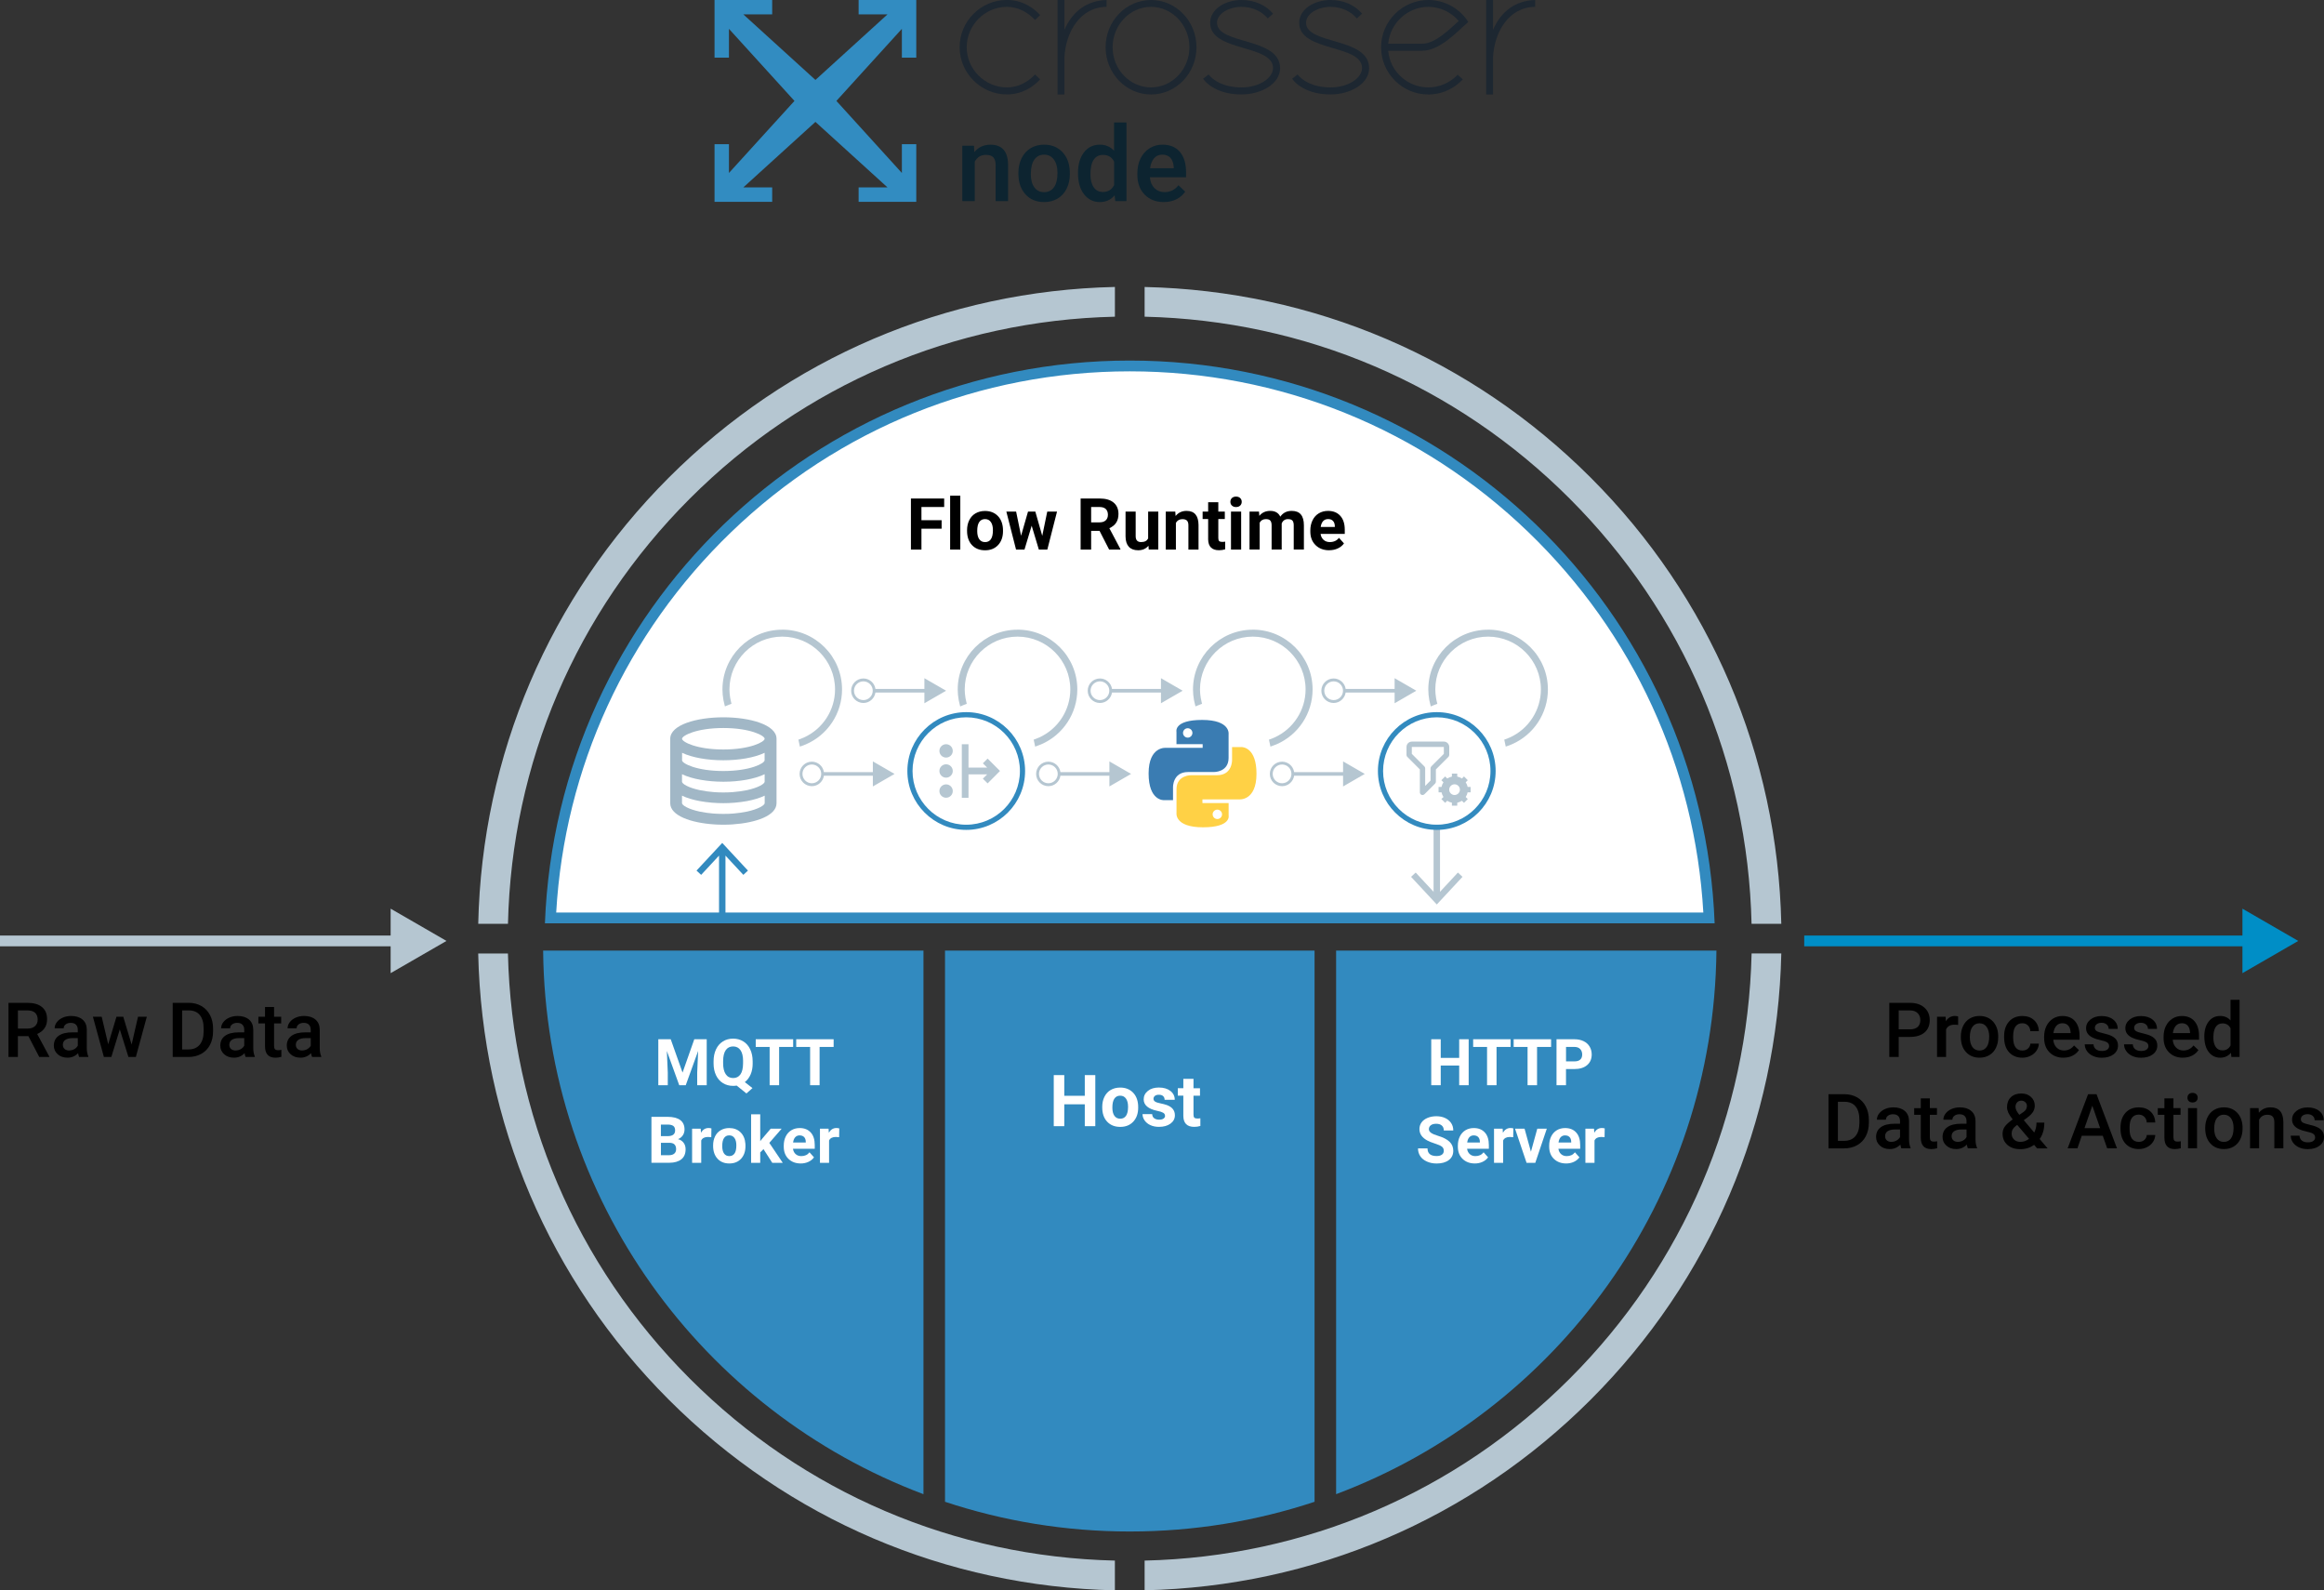 <?xml version="1.0" encoding="UTF-8"?>
<svg id="b" data-name="Layer 2" xmlns="http://www.w3.org/2000/svg" viewBox="0 0 647.1 442.71">
  <rect x="0" y="0" width="647.1" height="442.71" fill="#333333" stroke="none"/>
  <defs>
    <style>
      .e {
        fill: #328abf;
      }

      .e, .f, .g, .h, .i, .j, .k, .l, .m, .n, .o {
        stroke-width: 0px;
      }

      .f {
        fill: #0d2430;
      }

      .g {
        fill: #008ec6;
      }

      .h {
        fill: #b5c6d1;
      }

      .i {
        fill: #328cc1;
      }

      .j {
        fill: #000;
      }

      .k {
        fill: #a1b7c6;
      }

      .l {
        fill: #ffd145;
      }

      .m {
        fill: #1d2731;
      }

      .n {
        fill: #3a7cb2;
      }

      .o {
        fill: #fff;
      }
    </style>
  </defs>
  <g id="c" data-name="Layer 1">
    <g>
      <g>
        <path class="o" d="M153.29,255.53c1.97-41.22,19.4-79.66,49.19-108.4,30.25-29.18,70.06-45.25,112.1-45.25s81.85,16.07,112.1,45.25c29.79,28.74,47.22,67.19,49.19,108.4H153.29Z"/>
        <path class="e" d="M314.58,103.37c41.65,0,81.09,15.92,111.05,44.83,29.14,28.11,46.34,65.59,48.65,105.82H154.87c2.31-40.24,19.51-77.71,48.65-105.82,29.96-28.91,69.4-44.83,111.05-44.83M314.58,100.37c-87.89,0-159.52,69.58-162.85,156.66h325.7c-3.32-87.08-74.95-156.66-162.85-156.66h0Z"/>
      </g>
      <path class="h" d="M141.44,257.16c1.04-44.75,18.93-86.64,50.64-118.36,31.72-31.72,73.61-49.61,118.36-50.64v-8.28c-46.96,1.04-90.93,19.79-124.21,53.07-33.28,33.28-52.03,77.25-53.07,124.21h8.27Z"/>
      <path class="h" d="M318.71,88.16c44.75,1.04,86.64,18.93,118.36,50.65,31.72,31.72,49.6,73.61,50.64,118.36h8.28c-1.04-46.96-19.79-90.93-53.07-124.21-33.28-33.28-77.25-52.03-124.21-53.07v8.28Z"/>
      <path class="h" d="M487.72,265.43c-1.04,44.75-18.93,86.64-50.65,118.35-31.72,31.72-73.61,49.61-118.36,50.65v8.27c46.96-1.04,90.93-19.79,124.21-53.07,33.28-33.28,52.03-77.25,53.07-124.21h-8.27Z"/>
      <path class="h" d="M310.44,434.43c-44.75-1.04-86.64-18.93-118.36-50.65-31.72-31.71-49.61-73.61-50.65-118.35h-8.28c1.04,46.96,19.79,90.93,53.07,124.21,33.28,33.28,77.25,52.03,124.21,53.07v-8.27Z"/>
      <rect class="h" x="399.17" y="229.57" width="1.79" height="20.32"/>
      <polygon class="h" points="392.9 244.09 394.19 242.9 400.06 249.22 405.94 242.9 407.22 244.09 400.06 251.79 392.9 244.09"/>
      <path class="e" d="M400.06,231.02c-9.04,0-16.39-7.36-16.39-16.39s7.35-16.39,16.39-16.39,16.39,7.36,16.39,16.39-7.35,16.39-16.39,16.39M400.06,199.68c-8.24,0-14.95,6.71-14.95,14.95s6.71,14.95,14.95,14.95,14.95-6.7,14.95-14.95-6.71-14.95-14.95-14.95"/>
      <path class="h" d="M402.04,206.44h-8.92c-.82,0-1.49.67-1.49,1.49v2.23c0,.19.07.38.22.53l3.5,3.5v6.38c0,.3.18.57.46.69.09.04.19.06.28.06.19,0,.38-.08.53-.22l2.97-2.97c.14-.14.22-.33.22-.53v-3.41l3.5-3.5c.14-.15.22-.34.22-.53v-2.23c0-.82-.67-1.49-1.49-1.49M398.54,213.35c-.14.14-.22.33-.22.53v3.41l-1.49,1.49v-4.9c0-.2-.08-.39-.22-.53l-3.5-3.5v-1.92h8.92v1.92l-3.5,3.5Z"/>
      <path class="h" d="M409.48,220.56v-1.49h-.82c-.1-.48-.29-.91-.55-1.3l.58-.58-1.05-1.05-.58.58c-.39-.26-.83-.45-1.3-.54v-.82h-1.49v.82c-.47.1-.91.29-1.3.54l-.58-.58-1.05,1.05.58.58c-.26.39-.45.83-.54,1.3h-.82v1.49h.82c.1.47.29.91.54,1.3l-.58.58,1.05,1.05.58-.58c.39.26.83.45,1.3.54v.82h1.49v-.82c.47-.1.91-.29,1.3-.54l.58.58,1.05-1.05-.58-.58c.26-.39.45-.83.54-1.3h.82ZM405.01,221.31c-.82,0-1.49-.67-1.49-1.49s.67-1.49,1.49-1.49,1.49.67,1.49,1.49-.67,1.49-1.49,1.49"/>
      <path class="e" d="M269.04,231.02c-9.04,0-16.39-7.36-16.39-16.39s7.35-16.39,16.39-16.39,16.39,7.36,16.39,16.39-7.35,16.39-16.39,16.39M269.04,199.68c-8.24,0-14.95,6.71-14.95,14.95s6.71,14.95,14.95,14.95,14.95-6.7,14.95-14.95-6.71-14.95-14.95-14.95"/>
      <path class="h" d="M263.43,207.17c1.03,0,1.86.83,1.86,1.86s-.83,1.86-1.86,1.86-1.86-.83-1.86-1.86.83-1.86,1.86-1.86"/>
      <polygon class="h" points="269.67 215.56 274.88 215.56 273.67 216.76 274.99 218.08 278.44 214.62 274.99 211.17 273.67 212.49 274.88 213.69 269.67 213.69 269.67 207.17 267.81 207.17 267.81 222.08 269.67 222.08 269.67 215.56"/>
      <path class="h" d="M263.43,212.76c1.03,0,1.86.83,1.86,1.86s-.83,1.86-1.86,1.86-1.86-.83-1.86-1.86.83-1.86,1.86-1.86"/>
      <path class="h" d="M263.43,218.35c1.03,0,1.86.83,1.86,1.86s-.83,1.86-1.86,1.86-1.86-.83-1.86-1.86.83-1.86,1.86-1.86"/>
      <g>
        <path class="h" d="M348.83,175.29c-9.18,0-16.65,7.47-16.65,16.64,0,.97.09,1.94.28,2.98.09.47.2.95.34,1.46l.08.28.27-.12c.44-.2.89-.38,1.33-.53l.22-.07-.06-.23c-.12-.46-.22-.93-.3-1.4-.14-.86-.21-1.64-.21-2.38,0-8.1,6.59-14.7,14.7-14.7s14.7,6.59,14.7,14.7c0,5.75-3.4,11-8.66,13.38-.43.2-.88.37-1.33.53l-.22.08.06.23c.12.46.22.93.3,1.4l.05.29.28-.09c.47-.16.94-.33,1.4-.53,6.12-2.64,10.07-8.64,10.07-15.29,0-9.18-7.47-16.64-16.64-16.64Z"/>
        <path class="h" d="M283.32,175.29c-9.18,0-16.65,7.47-16.65,16.64,0,.97.09,1.94.28,2.98.09.49.2.98.34,1.47l.08.28.27-.12c.44-.2.88-.38,1.33-.53l.22-.08-.06-.23c-.12-.47-.22-.94-.3-1.4-.14-.86-.21-1.64-.21-2.38,0-8.1,6.59-14.7,14.7-14.7s14.7,6.59,14.7,14.7c0,5.75-3.4,11-8.66,13.38-.43.19-.88.37-1.33.53l-.22.08.06.23c.12.46.22.93.3,1.4l.05.29.28-.09c.47-.16.94-.33,1.4-.53,6.12-2.64,10.07-8.64,10.07-15.29,0-9.18-7.47-16.64-16.64-16.64Z"/>
        <path class="h" d="M217.81,175.29c-9.18,0-16.65,7.47-16.65,16.64,0,.96.09,1.94.28,2.98.09.47.2.95.34,1.46l.08.28.27-.12c.44-.2.89-.38,1.33-.53l.22-.07-.06-.23c-.12-.46-.22-.93-.3-1.4-.14-.87-.21-1.65-.21-2.38,0-8.1,6.59-14.7,14.7-14.7s14.7,6.59,14.7,14.7c0,5.75-3.4,11-8.66,13.38-.43.19-.88.37-1.33.53l-.22.08.06.23c.12.46.22.93.3,1.4l.05.29.28-.09c.48-.16.95-.33,1.4-.53,6.12-2.64,10.07-8.64,10.07-15.29,0-9.18-7.47-16.64-16.64-16.64Z"/>
        <path class="h" d="M414.34,175.29c-9.18,0-16.64,7.47-16.64,16.64,0,.97.09,1.95.28,2.98.09.49.2.98.34,1.47l.08.28.27-.12c.44-.2.88-.38,1.33-.53l.22-.08-.06-.23c-.12-.46-.23-.93-.3-1.4-.14-.87-.21-1.64-.21-2.38,0-8.1,6.59-14.7,14.7-14.7s14.7,6.59,14.7,14.7c0,5.75-3.4,11-8.66,13.38-.43.19-.88.37-1.33.53l-.22.08.06.23c.12.46.22.93.3,1.4l.05.29.28-.09c.48-.16.95-.33,1.4-.53,6.12-2.64,10.07-8.64,10.07-15.29,0-9.18-7.47-16.64-16.65-16.64Z"/>
      </g>
      <polygon class="e" points="201.1 234.65 193.94 242.35 195.23 243.54 200.21 238.18 200.21 256.19 202 256.19 202 238.18 206.98 243.54 208.26 242.35 201.1 234.65 201.1 234.65"/>
      <g>
        <rect class="h" y="260.43" width="111.4" height="3"/>
        <polygon class="h" points="108.77 270.9 124.32 261.93 108.77 252.95 108.77 270.9"/>
      </g>
      <g>
        <rect class="g" x="502.37" y="260.43" width="124.65" height="3"/>
        <polygon class="g" points="624.39 270.9 639.93 261.93 624.39 252.95 624.39 270.9"/>
      </g>
      <g>
        <path class="j" d="M7.9,288.44h-2.92v5.8h-2.62v-15.07h5.3c1.74,0,3.08.39,4.03,1.17s1.42,1.91,1.42,3.39c0,1.01-.24,1.85-.73,2.53-.49.68-1.16,1.2-2.03,1.57l3.38,6.28v.13h-2.8l-3.02-5.8ZM4.98,286.33h2.69c.88,0,1.57-.22,2.07-.67.5-.45.75-1.05.75-1.83s-.23-1.43-.69-1.87-1.14-.67-2.05-.68h-2.76v5.05Z"/>
        <path class="j" d="M22.04,294.23c-.11-.21-.21-.56-.29-1.05-.8.83-1.78,1.25-2.94,1.25s-2.04-.32-2.75-.96c-.71-.64-1.07-1.44-1.07-2.38,0-1.19.44-2.11,1.33-2.75.89-.64,2.15-.96,3.8-.96h1.54v-.73c0-.58-.16-1.04-.49-1.39-.32-.35-.82-.52-1.48-.52-.57,0-1.04.14-1.41.43-.37.29-.55.65-.55,1.09h-2.51c0-.61.2-1.19.61-1.72s.96-.95,1.66-1.26,1.48-.46,2.34-.46c1.31,0,2.36.33,3.14.99.78.66,1.18,1.59,1.2,2.78v5.05c0,1.01.14,1.81.42,2.41v.18h-2.57ZM19.27,292.42c.5,0,.96-.12,1.4-.36.44-.24.77-.57.99-.97v-2.11h-1.36c-.93,0-1.63.16-2.1.49-.47.32-.7.78-.7,1.38,0,.48.16.87.48,1.15.32.29.75.43,1.29.43Z"/>
        <path class="j" d="M36.65,290.77l1.78-7.73h2.45l-3.05,11.2h-2.07l-2.4-7.69-2.36,7.69h-2.07l-3.06-11.2h2.45l1.81,7.65,2.3-7.65h1.89l2.33,7.73Z"/>
        <path class="j" d="M48.09,294.23v-15.07h4.45c1.33,0,2.51.3,3.54.89,1.03.59,1.83,1.44,2.4,2.53.57,1.09.85,2.34.85,3.75v.76c0,1.43-.29,2.68-.85,3.77-.57,1.08-1.38,1.92-2.43,2.5-1.05.59-2.26.88-3.62.88h-4.34ZM50.71,281.27v10.87h1.71c1.37,0,2.43-.43,3.16-1.29.73-.86,1.11-2.09,1.12-3.7v-.84c0-1.64-.36-2.88-1.07-3.75-.71-.86-1.74-1.29-3.09-1.29h-1.83Z"/>
        <path class="j" d="M68.39,294.23c-.11-.21-.21-.56-.29-1.05-.8.83-1.78,1.25-2.94,1.25s-2.04-.32-2.75-.96c-.71-.64-1.07-1.44-1.07-2.38,0-1.19.44-2.11,1.33-2.75.89-.64,2.15-.96,3.8-.96h1.54v-.73c0-.58-.16-1.04-.49-1.39-.32-.35-.82-.52-1.48-.52-.57,0-1.04.14-1.41.43-.37.29-.55.65-.55,1.09h-2.51c0-.61.2-1.19.61-1.72s.96-.95,1.66-1.26,1.48-.46,2.34-.46c1.31,0,2.36.33,3.14.99.78.66,1.18,1.59,1.2,2.78v5.05c0,1.01.14,1.81.42,2.41v.18h-2.57ZM65.62,292.42c.5,0,.96-.12,1.4-.36.44-.24.77-.57.99-.97v-2.11h-1.36c-.93,0-1.63.16-2.1.49-.47.32-.7.78-.7,1.38,0,.48.16.87.48,1.15.32.29.75.43,1.29.43Z"/>
        <path class="j" d="M76.31,280.31v2.72h1.98v1.86h-1.98v6.25c0,.43.08.74.25.93.17.19.47.28.91.28.29,0,.58-.03.88-.1v1.95c-.57.16-1.12.24-1.66.24-1.93,0-2.9-1.07-2.9-3.2v-6.34h-1.84v-1.86h1.84v-2.72h2.52Z"/>
        <path class="j" d="M86.9,294.23c-.11-.21-.21-.56-.29-1.05-.8.83-1.78,1.25-2.94,1.25s-2.04-.32-2.75-.96c-.71-.64-1.07-1.44-1.07-2.38,0-1.19.44-2.11,1.33-2.75.89-.64,2.15-.96,3.8-.96h1.54v-.73c0-.58-.16-1.04-.49-1.39-.32-.35-.82-.52-1.48-.52-.57,0-1.04.14-1.41.43-.37.29-.55.65-.55,1.09h-2.51c0-.61.2-1.19.61-1.72s.96-.95,1.66-1.26,1.48-.46,2.34-.46c1.31,0,2.36.33,3.14.99.78.66,1.18,1.59,1.2,2.78v5.05c0,1.01.14,1.81.42,2.41v.18h-2.57ZM84.14,292.42c.5,0,.96-.12,1.4-.36.44-.24.77-.57.99-.97v-2.11h-1.36c-.93,0-1.63.16-2.1.49-.47.32-.7.78-.7,1.38,0,.48.16.87.48,1.15.32.29.75.43,1.29.43Z"/>
      </g>
      <path class="j" d="M528.68,288.65v5.59h-2.62v-15.07h5.76c1.68,0,3.02.44,4.01,1.32.99.88,1.49,2.04,1.49,3.48s-.48,2.63-1.45,3.45c-.97.82-2.33,1.23-4.07,1.23h-3.12ZM528.68,286.54h3.15c.93,0,1.64-.22,2.13-.66.49-.44.74-1.07.74-1.9s-.25-1.46-.75-1.95c-.5-.49-1.18-.74-2.05-.75h-3.22v5.26Z"/>
      <path class="j" d="M545.23,285.33c-.33-.06-.67-.08-1.03-.08-1.15,0-1.93.44-2.33,1.32v7.66h-2.52v-11.2h2.4l.06,1.25c.61-.97,1.45-1.46,2.53-1.46.36,0,.66.05.89.15v2.36Z"/>
      <path class="j" d="M545.98,288.53c0-1.1.22-2.09.65-2.97s1.04-1.56,1.83-2.03c.79-.47,1.69-.71,2.71-.71,1.51,0,2.74.49,3.68,1.46.94.97,1.45,2.26,1.53,3.87v.59c.01,1.1-.2,2.09-.63,2.96-.42.87-1.03,1.54-1.82,2.02s-1.7.71-2.74.71c-1.58,0-2.84-.53-3.79-1.58-.95-1.05-1.42-2.45-1.42-4.21v-.12ZM548.49,288.75c0,1.15.24,2.05.71,2.71.48.65,1.14.98,1.99.98s1.51-.33,1.98-.99c.47-.66.71-1.63.71-2.91,0-1.13-.24-2.03-.73-2.69-.49-.66-1.15-.99-1.98-.99s-1.47.33-1.96.98c-.48.65-.72,1.63-.72,2.92Z"/>
      <path class="j" d="M563.12,292.44c.63,0,1.15-.18,1.56-.55s.63-.82.66-1.36h2.37c-.03.7-.25,1.35-.65,1.95-.41.6-.96,1.08-1.66,1.43s-1.45.53-2.26.53c-1.57,0-2.81-.51-3.73-1.52s-1.38-2.42-1.38-4.2v-.26c0-1.7.46-3.07,1.37-4.09.91-1.02,2.15-1.54,3.73-1.54,1.33,0,2.42.39,3.25,1.16.84.78,1.28,1.8,1.32,3.06h-2.37c-.03-.64-.25-1.17-.66-1.58-.41-.41-.93-.62-1.57-.62-.81,0-1.44.29-1.88.88-.44.59-.67,1.49-.67,2.69v.4c0,1.21.22,2.12.66,2.72.44.6,1.07.9,1.9.9Z"/>
      <path class="j" d="M574.54,294.44c-1.59,0-2.89-.5-3.88-1.51-.99-1-1.49-2.34-1.49-4.01v-.31c0-1.12.21-2.12.65-3s1.04-1.56,1.82-2.05c.78-.49,1.65-.73,2.61-.73,1.53,0,2.7.49,3.54,1.46.83.97,1.25,2.35,1.25,4.13v1.01h-7.32c.08.92.38,1.66.93,2.19.54.54,1.22.81,2.04.81,1.15,0,2.09-.47,2.82-1.4l1.36,1.29c-.45.67-1.05,1.19-1.79,1.56-.75.37-1.59.55-2.52.55ZM574.24,284.85c-.69,0-1.25.24-1.67.72-.42.48-.7,1.16-.81,2.02h4.79v-.19c-.06-.84-.28-1.48-.67-1.91s-.94-.65-1.64-.65Z"/>
      <path class="j" d="M587.26,291.19c0-.45-.18-.79-.55-1.02-.37-.23-.98-.44-1.84-.62-.86-.18-1.57-.41-2.14-.68-1.26-.61-1.88-1.49-1.88-2.64,0-.97.41-1.77,1.22-2.42s1.85-.97,3.11-.97c1.34,0,2.42.33,3.24.99.83.66,1.24,1.52,1.24,2.58h-2.52c0-.48-.18-.89-.54-1.21-.36-.32-.83-.48-1.43-.48-.55,0-1,.13-1.35.38-.35.26-.52.6-.52,1.02,0,.39.16.69.49.9.33.21.98.43,1.97.65.99.22,1.76.48,2.32.78.56.3.98.66,1.25,1.08s.41.93.41,1.53c0,1.01-.42,1.82-1.25,2.45s-1.93.94-3.28.94c-.92,0-1.74-.17-2.45-.5-.72-.33-1.28-.79-1.68-1.37-.4-.58-.6-1.2-.6-1.87h2.44c.03.59.26,1.05.67,1.37s.96.48,1.65.48,1.17-.13,1.51-.38c.34-.25.52-.58.52-.99Z"/>
      <path class="j" d="M598.2,291.19c0-.45-.18-.79-.55-1.02-.37-.23-.98-.44-1.84-.62-.86-.18-1.57-.41-2.14-.68-1.26-.61-1.88-1.49-1.88-2.64,0-.97.41-1.77,1.22-2.42s1.85-.97,3.11-.97c1.34,0,2.42.33,3.24.99.83.66,1.24,1.52,1.24,2.58h-2.52c0-.48-.18-.89-.54-1.21-.36-.32-.83-.48-1.43-.48-.55,0-1,.13-1.35.38-.35.26-.52.6-.52,1.02,0,.39.16.69.49.9.33.21.98.43,1.97.65.99.22,1.76.48,2.32.78.56.3.98.66,1.25,1.08.27.42.41.93.41,1.53,0,1.01-.42,1.82-1.25,2.45s-1.93.94-3.28.94c-.92,0-1.74-.17-2.45-.5-.72-.33-1.28-.79-1.68-1.37-.4-.58-.6-1.2-.6-1.87h2.44c.03.59.26,1.05.67,1.37s.96.48,1.65.48,1.17-.13,1.51-.38c.34-.25.52-.58.52-.99Z"/>
      <path class="j" d="M607.8,294.44c-1.59,0-2.89-.5-3.88-1.51-.99-1-1.49-2.34-1.49-4.01v-.31c0-1.12.21-2.12.65-3s1.04-1.56,1.82-2.05c.78-.49,1.65-.73,2.61-.73,1.53,0,2.7.49,3.54,1.46.83.97,1.25,2.35,1.25,4.13v1.01h-7.32c.08.92.38,1.66.93,2.19.54.54,1.22.81,2.04.81,1.15,0,2.09-.47,2.82-1.4l1.36,1.29c-.45.67-1.05,1.19-1.79,1.56-.75.37-1.59.55-2.52.55ZM607.5,284.85c-.69,0-1.25.24-1.67.72-.42.48-.7,1.16-.81,2.02h4.79v-.19c-.06-.84-.28-1.48-.67-1.91s-.94-.65-1.64-.65Z"/>
      <path class="j" d="M613.77,288.55c0-1.73.4-3.11,1.2-4.16.8-1.05,1.87-1.57,3.22-1.57,1.19,0,2.15.41,2.88,1.24v-5.73h2.52v15.9h-2.28l-.12-1.16c-.75.91-1.76,1.37-3.01,1.37s-2.37-.53-3.18-1.58c-.81-1.06-1.22-2.49-1.22-4.31ZM616.29,288.77c0,1.14.22,2.03.66,2.67.44.64,1.06.96,1.87.96,1.03,0,1.78-.46,2.26-1.38v-4.78c-.46-.9-1.21-1.35-2.24-1.35-.81,0-1.44.32-1.88.97-.44.65-.66,1.62-.66,2.91Z"/>
      <path class="j" d="M509.13,319.67v-15.07h4.45c1.33,0,2.51.3,3.54.89,1.03.59,1.83,1.44,2.4,2.53.57,1.09.85,2.34.85,3.75v.76c0,1.43-.29,2.68-.85,3.77-.57,1.08-1.38,1.92-2.43,2.5-1.05.59-2.26.88-3.62.88h-4.34ZM511.75,306.71v10.87h1.71c1.37,0,2.43-.43,3.16-1.29.73-.86,1.11-2.09,1.12-3.7v-.84c0-1.64-.36-2.88-1.07-3.75-.71-.86-1.74-1.29-3.09-1.29h-1.83Z"/>
      <path class="j" d="M529.43,319.67c-.11-.21-.21-.56-.29-1.05-.8.83-1.78,1.25-2.94,1.25s-2.04-.32-2.75-.96c-.71-.64-1.07-1.44-1.07-2.38,0-1.19.44-2.11,1.33-2.75.89-.64,2.15-.96,3.8-.96h1.54v-.73c0-.58-.16-1.04-.49-1.39-.32-.35-.82-.52-1.48-.52-.57,0-1.04.14-1.41.43-.37.29-.55.65-.55,1.09h-2.51c0-.61.2-1.19.61-1.72s.96-.95,1.66-1.26,1.48-.46,2.34-.46c1.31,0,2.36.33,3.14.99.78.66,1.18,1.59,1.2,2.78v5.05c0,1.01.14,1.81.42,2.41v.18h-2.57ZM526.66,317.86c.5,0,.96-.12,1.4-.36.44-.24.77-.57.99-.97v-2.11h-1.36c-.93,0-1.63.16-2.1.49-.47.32-.7.78-.7,1.38,0,.48.16.87.48,1.15.32.29.75.43,1.29.43Z"/>
      <path class="j" d="M537.35,305.75v2.72h1.98v1.86h-1.98v6.25c0,.43.08.74.25.93.17.19.47.28.91.28.29,0,.58-.03.88-.1v1.95c-.57.16-1.12.24-1.66.24-1.93,0-2.9-1.07-2.9-3.2v-6.34h-1.84v-1.86h1.84v-2.72h2.52Z"/>
      <path class="j" d="M547.94,319.67c-.11-.21-.21-.56-.29-1.05-.8.83-1.78,1.25-2.94,1.25s-2.04-.32-2.75-.96c-.71-.64-1.07-1.44-1.07-2.38,0-1.19.44-2.11,1.33-2.75.89-.64,2.15-.96,3.8-.96h1.54v-.73c0-.58-.16-1.04-.49-1.39-.32-.35-.82-.52-1.48-.52-.57,0-1.04.14-1.41.43-.37.29-.55.65-.55,1.09h-2.51c0-.61.2-1.19.61-1.72s.96-.95,1.66-1.26,1.48-.46,2.34-.46c1.31,0,2.36.33,3.14.99.78.66,1.18,1.59,1.2,2.78v5.05c0,1.01.14,1.81.42,2.41v.18h-2.57ZM545.18,317.86c.5,0,.96-.12,1.4-.36.44-.24.77-.57.99-.97v-2.11h-1.36c-.93,0-1.63.16-2.1.49-.47.32-.7.78-.7,1.38,0,.48.16.87.48,1.15.32.29.75.43,1.29.43Z"/>
      <path class="j" d="M557.6,315.61c0-.7.19-1.34.57-1.92.38-.58,1.13-1.27,2.25-2.08-.59-.74-1-1.37-1.23-1.88-.23-.52-.35-1.02-.35-1.5,0-1.18.36-2.11,1.08-2.8.72-.69,1.68-1.03,2.9-1.03,1.1,0,2,.32,2.7.97.7.65,1.05,1.44,1.05,2.4,0,.63-.16,1.21-.48,1.73s-.84,1.05-1.56,1.58l-1.02.75,2.91,3.44c.42-.83.63-1.75.63-2.76h2.18c0,1.86-.43,3.38-1.3,4.56l2.22,2.62h-2.92l-.85-1c-1.08.81-2.36,1.21-3.85,1.21s-2.68-.4-3.58-1.19-1.34-1.82-1.34-3.09ZM562.59,317.87c.85,0,1.64-.28,2.38-.85l-3.29-3.88-.32.23c-.83.63-1.24,1.35-1.24,2.15,0,.7.22,1.26.67,1.7s1.05.65,1.8.65ZM561.2,308.16c0,.58.36,1.31,1.07,2.18l1.15-.79.32-.26c.43-.38.64-.87.64-1.46,0-.39-.15-.73-.45-1.01-.3-.28-.67-.42-1.13-.42-.49,0-.88.17-1.17.5-.29.33-.43.75-.43,1.25Z"/>
      <path class="j" d="M585.5,316.16h-5.84l-1.22,3.51h-2.72l5.69-15.07h2.35l5.7,15.07h-2.73l-1.23-3.51ZM580.4,314.05h4.37l-2.18-6.25-2.18,6.25Z"/>
      <path class="j" d="M595.53,317.87c.63,0,1.15-.18,1.56-.55s.63-.82.66-1.36h2.37c-.03.7-.25,1.35-.65,1.95-.41.6-.96,1.08-1.66,1.43s-1.45.53-2.26.53c-1.57,0-2.81-.51-3.73-1.52s-1.38-2.42-1.38-4.2v-.26c0-1.7.46-3.07,1.37-4.09.91-1.02,2.15-1.54,3.73-1.54,1.33,0,2.42.39,3.25,1.16.84.78,1.28,1.8,1.32,3.06h-2.37c-.03-.64-.25-1.17-.66-1.58-.41-.41-.93-.62-1.57-.62-.81,0-1.44.29-1.88.88-.44.59-.67,1.49-.67,2.69v.4c0,1.21.22,2.12.66,2.72.44.6,1.07.9,1.9.9Z"/>
      <path class="j" d="M605.18,305.75v2.72h1.98v1.86h-1.98v6.25c0,.43.08.74.25.93.17.19.47.28.91.28.29,0,.58-.03.88-.1v1.95c-.57.16-1.12.24-1.66.24-1.93,0-2.9-1.07-2.9-3.2v-6.34h-1.84v-1.86h1.84v-2.72h2.52Z"/>
      <path class="j" d="M609.08,305.57c0-.39.12-.71.37-.96s.6-.38,1.05-.38.81.13,1.06.38.37.58.37.96-.12.7-.37.95c-.25.25-.6.38-1.06.38s-.81-.13-1.05-.38c-.25-.25-.37-.57-.37-.95ZM611.75,319.67h-2.51v-11.2h2.51v11.2Z"/>
      <path class="j" d="M614.02,313.97c0-1.1.22-2.09.65-2.97s1.04-1.56,1.83-2.03c.79-.47,1.69-.71,2.71-.71,1.51,0,2.74.49,3.68,1.46.94.97,1.45,2.26,1.53,3.87v.59c.01,1.1-.2,2.09-.63,2.96-.42.87-1.03,1.54-1.82,2.02s-1.7.71-2.74.71c-1.58,0-2.84-.53-3.79-1.58-.95-1.05-1.42-2.45-1.42-4.21v-.12ZM616.53,314.19c0,1.15.24,2.05.71,2.71.48.65,1.14.98,1.99.98s1.51-.33,1.98-.99c.47-.66.71-1.63.71-2.91,0-1.13-.24-2.03-.73-2.69-.49-.66-1.15-.99-1.98-.99s-1.47.33-1.96.98c-.48.65-.72,1.63-.72,2.92Z"/>
      <path class="j" d="M628.89,308.47l.07,1.29c.83-1,1.92-1.5,3.26-1.5,2.33,0,3.52,1.34,3.56,4.01v7.4h-2.51v-7.26c0-.71-.15-1.24-.46-1.58s-.81-.51-1.51-.51c-1.01,0-1.77.46-2.27,1.38v7.97h-2.52v-11.2h2.37Z"/>
      <path class="j" d="M644.62,316.63c0-.45-.18-.79-.55-1.02-.37-.23-.98-.44-1.84-.62-.86-.18-1.57-.41-2.14-.68-1.26-.61-1.88-1.49-1.88-2.64,0-.97.41-1.77,1.22-2.42s1.85-.97,3.11-.97c1.34,0,2.42.33,3.24.99.83.66,1.24,1.52,1.24,2.58h-2.52c0-.48-.18-.89-.54-1.21-.36-.32-.83-.48-1.43-.48-.55,0-1,.13-1.35.38-.35.26-.52.6-.52,1.02,0,.39.16.69.49.9.33.21.98.43,1.97.65.99.22,1.76.48,2.32.78.56.3.98.66,1.25,1.08s.41.93.41,1.53c0,1.01-.42,1.82-1.25,2.45s-1.93.94-3.28.94c-.92,0-1.74-.17-2.45-.5-.72-.33-1.28-.79-1.68-1.37-.4-.58-.6-1.2-.6-1.87h2.44c.03.59.26,1.05.67,1.37s.96.48,1.65.48,1.17-.13,1.51-.38c.34-.25.52-.58.52-.99Z"/>
      <g>
        <path class="f" d="M271.2,40.56l.1,1.78c1.14-1.38,2.63-2.06,4.49-2.06,3.21,0,4.84,1.84,4.9,5.51v10.18h-3.46v-9.98c0-.98-.21-1.7-.63-2.17-.42-.47-1.12-.71-2.07-.71-1.4,0-2.43.63-3.12,1.89v10.97h-3.46v-15.41h3.26Z"/>
        <path class="f" d="M283.56,48.12c0-1.51.3-2.87.9-4.08.6-1.21,1.44-2.14,2.52-2.79,1.08-.65,2.33-.98,3.73-.98,2.08,0,3.76.67,5.06,2.01,1.3,1.34,2,3.11,2.1,5.33l.02.81c0,1.52-.29,2.88-.88,4.07-.58,1.2-1.42,2.12-2.51,2.78-1.09.65-2.34.98-3.76.98-2.18,0-3.92-.72-5.22-2.17-1.31-1.45-1.96-3.38-1.96-5.79v-.17ZM287.02,48.42c0,1.59.33,2.83.98,3.72.65.9,1.57,1.35,2.74,1.35s2.08-.46,2.73-1.37c.65-.91.98-2.24.98-4,0-1.56-.34-2.79-1-3.7-.67-.91-1.58-1.37-2.73-1.37s-2.03.45-2.69,1.35c-.66.9-1,2.24-1,4.02Z"/>
        <path class="f" d="M300.16,48.15c0-2.37.55-4.28,1.65-5.72,1.1-1.44,2.58-2.16,4.43-2.16,1.63,0,2.95.57,3.96,1.71v-7.89h3.46v21.88h-3.13l-.17-1.6c-1.04,1.25-2.42,1.88-4.15,1.88s-3.26-.73-4.38-2.18c-1.12-1.45-1.67-3.43-1.67-5.92ZM303.62,48.45c0,1.57.3,2.79.91,3.67.6.88,1.46,1.32,2.57,1.32,1.42,0,2.45-.63,3.11-1.89v-6.58c-.64-1.23-1.66-1.85-3.08-1.85-1.12,0-1.98.44-2.59,1.33-.61.89-.91,2.22-.91,4.01Z"/>
        <path class="f" d="M324.06,56.25c-2.19,0-3.97-.69-5.33-2.07-1.36-1.38-2.04-3.22-2.04-5.52v-.43c0-1.54.29-2.91.89-4.12.59-1.21,1.43-2.15,2.5-2.83,1.07-.67,2.27-1.01,3.59-1.01,2.1,0,3.72.67,4.86,2.01,1.14,1.34,1.72,3.23,1.72,5.68v1.39h-10.07c.11,1.27.53,2.28,1.28,3.02s1.68,1.11,2.81,1.11c1.59,0,2.88-.64,3.87-1.92l1.87,1.78c-.62.92-1.44,1.64-2.47,2.14-1.03.51-2.19.76-3.47.76ZM323.65,43.05c-.95,0-1.72.33-2.3,1-.58.66-.95,1.59-1.12,2.78h6.6v-.26c-.08-1.16-.39-2.03-.93-2.63-.54-.59-1.29-.89-2.25-.89Z"/>
      </g>
      <g>
        <path class="m" d="M289.62,4.2l-1.42,1.36c-2.07-2.18-4.69-3.65-7.85-3.65-6.16,0-11.18,5.13-11.18,11.24s5.07,11.18,11.18,11.18c3.16,0,5.78-1.42,7.85-3.6l1.42,1.36c-3.87,4.15-8.13,4.2-9.27,4.2-7.2,0-13.15-5.95-13.15-13.15s5.89-13.15,13.15-13.15c1.15,0,5.4.05,9.27,4.2Z"/>
        <path class="m" d="M296.38,0v8.31c2.25-5.22,6.35-8.16,11.73-8.31v1.91c-7.31.03-11.41,7.01-11.73,14.13v10.25h-1.91V0h1.91Z"/>
        <path class="m" d="M333.15,13.15c0,7.26-5.67,13.15-12.65,13.15s-12.65-5.89-12.65-13.15,5.67-13.15,12.65-13.15,12.65,5.89,12.65,13.15ZM309.8,13.15c0,6.22,4.85,11.18,10.69,11.18s10.69-4.96,10.69-11.18-4.85-11.24-10.69-11.24-10.69,5.02-10.69,11.24Z"/>
        <path class="m" d="M354.47,18.98c0-6.76-17.51-4.42-17.51-12.65,0-3.71,4.09-6.33,8.73-6.33,3.6,0,6.82,1.42,8.78,3.82l-1.47,1.31c-1.58-1.91-4.2-3.22-7.31-3.22-3.55,0-6.82,1.91-6.82,4.42,0,6.16,17.56,3.98,17.56,12.65,0,4.36-5.24,7.31-10.75,7.31s-9.05-2.13-10.69-4.36l1.53-1.2c1.25,1.64,4.2,3.6,9.16,3.6,5.24,0,8.78-2.78,8.78-5.35Z"/>
        <path class="m" d="M379.26,18.98c0-6.76-17.51-4.42-17.51-12.65,0-3.71,4.09-6.33,8.73-6.33,3.6,0,6.82,1.42,8.78,3.82l-1.47,1.31c-1.58-1.91-4.2-3.22-7.31-3.22-3.55,0-6.82,1.91-6.82,4.42,0,6.16,17.56,3.98,17.56,12.65,0,4.36-5.24,7.31-10.75,7.31s-9.05-2.13-10.69-4.36l1.53-1.2c1.25,1.64,4.2,3.6,9.16,3.6,5.24,0,8.78-2.78,8.78-5.35Z"/>
        <path class="m" d="M386.53,14.13c.49,5.73,5.35,10.2,11.18,10.2,3.22,0,6.11-1.36,8.18-3.54l1.42,1.31c-2.4,2.56-5.78,4.2-9.6,4.2-7.25,0-13.15-5.89-13.15-13.15s5.95-13.15,13.15-13.15c4.36,0,8.24,2.13,10.64,5.4l.49.71-.65.6c-2.45,2.07-7.25,7.42-12.22,7.42h-9.44ZM406.17,5.84c-2.07-2.4-5.07-3.93-8.45-3.93-5.78,0-10.69,4.53-11.18,10.25h9.49c3.65,0,7.64-4.09,10.15-6.33Z"/>
        <path class="m" d="M415.72,0v8.31c2.25-5.22,6.35-8.16,11.73-8.31v1.91c-7.31.03-11.41,7.01-11.73,14.13v10.25h-1.91V0h1.91Z"/>
      </g>
      <polygon class="i" points="215.01 4.01 215.01 0 198.96 0 198.96 16.05 202.97 16.05 202.97 8.03 221.21 28.09 202.97 48.15 202.97 40.13 198.96 40.13 198.96 56.18 215.01 56.18 215.01 52.16 206.98 52.16 227.05 33.93 247.11 52.16 239.08 52.16 239.08 56.18 255.13 56.18 255.13 40.13 251.12 40.13 251.12 48.15 232.89 28.09 251.12 8.03 251.12 16.05 255.13 16.05 255.13 0 239.08 0 239.08 4.01 247.11 4.01 227.05 22.25 206.98 4.01 215.01 4.01"/>
      <g>
        <path class="e" d="M257.13,264.62h-105.9c.69,69.29,44.51,128.25,105.9,151.32v-151.32Z"/>
        <path class="e" d="M372.03,264.62v151.32c61.39-23.07,105.21-82.03,105.9-151.32h-105.9Z"/>
        <path class="e" d="M366.03,264.62h-102.9v153.44c16.18,5.36,33.47,8.27,51.45,8.27s35.27-2.91,51.45-8.27v-153.44Z"/>
      </g>
      <g id="d" data-name="Python">
        <path class="n" d="M329.4,204.03c0-.72.59-1.31,1.31-1.31s1.31.59,1.31,1.31-.59,1.31-1.31,1.31-1.31-.59-1.31-1.31M327.58,203.72v3.43h7.29v1.03h-10.17s-4.88-.55-4.88,7.14,4.26,7.42,4.26,7.42h2.54v-3.57s-.14-4.26,4.19-4.26h7.22s4.06.06,4.06-3.92v-6.59s.62-3.99-7.36-3.99-7.15,3.31-7.15,3.31"/>
        <path class="l" d="M337.65,226.69c0-.72.59-1.31,1.31-1.31s1.31.59,1.31,1.31-.59,1.31-1.31,1.31-1.31-.59-1.31-1.31M345.6,207.97h-2.54v3.57s.14,4.26-4.19,4.26h-7.22s-4.06-.06-4.06,3.92v6.59s-.62,3.99,7.36,3.99,7.15-3.31,7.15-3.31v-3.43h-7.29v-1.03h10.17s4.88.55,4.88-7.14c0-7.19-3.71-7.43-4.21-7.43-.03,0-.05,0-.05,0"/>
      </g>
      <path class="k" d="M201.41,199.68c-7.35,0-14.79,2.06-14.79,5.98v17.94c0,3.46,5.79,5.47,12.2,5.89.12,0,.23.01.35.02.1,0,.21.01.31.02.17,0,.34.02.52.02.05,0,.09,0,.14,0,.2,0,.39.01.59.02.23,0,.46,0,.69,0s.46,0,.69,0c.2,0,.39,0,.59-.02.05,0,.09,0,.14,0,.17,0,.34-.01.52-.02.1,0,.21-.01.31-.02.12,0,.23-.01.35-.02,6.41-.43,12.2-2.43,12.2-5.89v-17.94c0-3.92-7.44-5.98-14.79-5.98ZM189.92,211.64v-2.08c2.87,1.37,7.18,2.08,11.49,2.08,0,0,0,0,0,0s0,0,0,0c4.31,0,8.62-.71,11.49-2.08v2.08c0,.87-4.03,2.99-11.5,2.99-7.47,0-11.5-2.12-11.5-2.99ZM201.41,208.64c-7.47,0-11.5-2.12-11.5-2.99s4.03-2.99,11.5-2.99c7.47,0,11.5,2.12,11.5,2.99s-4.03,2.99-11.5,2.99ZM212.92,223.58c0,.56-1.7,1.65-4.93,2.35h0c-1.25.25-2.53.43-3.81.54-.86.07-1.79.1-2.77.1s-1.91-.04-2.77-.1c-1.28-.1-2.55-.28-3.81-.54h0c-3.23-.69-4.93-1.78-4.93-2.35v-2.09c1.36.66,3.06,1.16,4.93,1.51h0s.08.02.13.02c.97.18,1.98.31,3.02.4.05,0,.11.01.16.02.1,0,.2.02.3.02.99.08,1.98.12,2.97.12.99,0,1.98-.04,2.97-.12.1,0,.2-.01.3-.02.05,0,.11-.01.16-.02,1.04-.09,2.05-.23,3.02-.4.04,0,.08-.01.13-.02h0c1.87-.35,3.57-.86,4.93-1.51v2.09ZM207.99,219.96h0c-1.32.26-2.66.45-4.01.55-.81.06-1.66.09-2.57.09s-1.76-.03-2.57-.09c-1.35-.1-2.69-.29-4.01-.56h0c-3.23-.68-4.93-1.78-4.93-2.34v-2.09c2.84,1.37,7.13,2.08,11.42,2.09.03,0,.06,0,.09,0h0s.06,0,.09,0c4.28,0,8.58-.72,11.41-2.09,0,0,0,0,0,0v2.09c0,.56-1.7,1.65-4.93,2.35Z"/>
      <path class="h" d="M263.43,192.28l-6.04-3.49v2.99h-13.63c-.24-1.64-1.65-2.91-3.36-2.91-1.88,0-3.41,1.53-3.41,3.41s1.53,3.41,3.41,3.41c1.71,0,3.11-1.27,3.36-2.91h13.63v2.99l6.04-3.49ZM240.4,194.89c-1.44,0-2.61-1.17-2.61-2.61s1.17-2.61,2.61-2.61,2.61,1.17,2.61,2.61-1.17,2.61-2.61,2.61Z"/>
      <path class="h" d="M329.3,192.28l-6.04-3.49v2.99h-13.63c-.24-1.64-1.65-2.91-3.36-2.91-1.88,0-3.41,1.53-3.41,3.41s1.53,3.41,3.41,3.41c1.71,0,3.11-1.27,3.36-2.91h13.63v2.99l6.04-3.49ZM306.27,194.89c-1.44,0-2.61-1.17-2.61-2.61s1.17-2.61,2.61-2.61,2.61,1.17,2.61,2.61-1.17,2.61-2.61,2.61Z"/>
      <path class="h" d="M394.36,192.28l-6.04-3.49v2.99h-13.63c-.24-1.64-1.65-2.91-3.36-2.91-1.88,0-3.41,1.53-3.41,3.41s1.53,3.41,3.41,3.41c1.71,0,3.11-1.27,3.36-2.91h13.63v2.99l6.04-3.49ZM371.34,194.89c-1.44,0-2.61-1.17-2.61-2.61s1.17-2.61,2.61-2.61,2.61,1.17,2.61,2.61-1.17,2.61-2.61,2.61Z"/>
      <path class="h" d="M249.08,215.44l-6.04-3.49v2.99h-13.63c-.24-1.64-1.65-2.91-3.36-2.91-1.88,0-3.41,1.53-3.41,3.41s1.53,3.41,3.41,3.41c1.71,0,3.11-1.27,3.36-2.91h13.63v2.99l6.04-3.49ZM226.05,218.04c-1.44,0-2.61-1.17-2.61-2.61s1.17-2.61,2.61-2.61,2.61,1.17,2.61,2.61-1.17,2.61-2.61,2.61Z"/>
      <path class="h" d="M314.94,215.44l-6.04-3.49v2.99h-13.63c-.24-1.64-1.65-2.91-3.36-2.91-1.88,0-3.41,1.53-3.41,3.41s1.53,3.41,3.41,3.41c1.71,0,3.11-1.27,3.36-2.91h13.63v2.99l6.04-3.49ZM291.91,218.04c-1.44,0-2.61-1.17-2.61-2.61s1.17-2.61,2.61-2.61,2.61,1.17,2.61,2.61-1.17,2.61-2.61,2.61Z"/>
      <path class="h" d="M380.01,215.44l-6.04-3.49v2.99h-13.63c-.24-1.64-1.65-2.91-3.36-2.91-1.88,0-3.41,1.53-3.41,3.41s1.53,3.41,3.41,3.41c1.71,0,3.11-1.27,3.36-2.91h13.63v2.99l6.04-3.49ZM356.98,218.04c-1.44,0-2.61-1.17-2.61-2.61s1.17-2.61,2.61-2.61,2.61,1.17,2.61,2.61-1.17,2.61-2.61,2.61Z"/>
      <g>
        <path class="o" d="M186.76,289.3l3.29,9.28,3.27-9.28h3.46v12.8h-2.65v-3.5l.26-6.04-3.45,9.54h-1.81l-3.45-9.53.26,6.03v3.5h-2.64v-12.8h3.45Z"/>
        <path class="o" d="M209.58,295.99c0,1.2-.19,2.23-.58,3.12s-.92,1.59-1.61,2.12l2.13,1.67-1.68,1.49-2.72-2.19c-.31.05-.63.08-.97.08-1.06,0-2.01-.25-2.84-.76s-1.48-1.24-1.93-2.18-.69-2.03-.69-3.27v-.63c0-1.26.23-2.37.68-3.33s1.1-1.69,1.92-2.21,1.78-.77,2.84-.77,2.01.26,2.84.77,1.47,1.25,1.92,2.21.68,2.06.68,3.32v.57ZM206.91,295.41c0-1.34-.24-2.36-.72-3.06s-1.17-1.05-2.06-1.05-1.57.34-2.05,1.03-.72,1.7-.73,3.03v.62c0,1.31.24,2.32.72,3.04s1.17,1.08,2.07,1.08,1.56-.35,2.04-1.04.71-1.71.72-3.04v-.62Z"/>
        <path class="o" d="M220.86,291.44h-3.92v10.66h-2.64v-10.66h-3.87v-2.14h10.42v2.14Z"/>
        <path class="o" d="M232.13,291.44h-3.92v10.66h-2.64v-10.66h-3.87v-2.14h10.42v2.14Z"/>
        <path class="o" d="M181.39,323.7v-12.8h4.48c1.55,0,2.73.3,3.53.89s1.2,1.47,1.2,2.61c0,.63-.16,1.18-.48,1.66s-.77.83-1.34,1.05c.66.16,1.17.5,1.55.99s.57,1.11.57,1.83c0,1.23-.39,2.16-1.18,2.79s-1.9.96-3.36.97h-4.97ZM184.03,316.27h1.95c1.33-.02,2-.55,2-1.59,0-.58-.17-1-.51-1.25s-.87-.38-1.6-.38h-1.85v3.23ZM184.03,318.13v3.45h2.26c.62,0,1.11-.15,1.45-.44s.52-.7.52-1.23c0-1.17-.61-1.77-1.82-1.78h-2.42Z"/>
        <path class="o" d="M198.05,316.57c-.35-.05-.65-.07-.91-.07-.96,0-1.59.33-1.89.98v6.22h-2.54v-9.51h2.4l.07,1.13c.51-.87,1.22-1.31,2.12-1.31.28,0,.54.04.79.11l-.04,2.44Z"/>
        <path class="o" d="M198.56,318.86c0-.94.18-1.78.54-2.52s.89-1.31,1.57-1.71,1.48-.61,2.38-.61c1.28,0,2.33.39,3.14,1.18s1.26,1.85,1.36,3.2l.02.65c0,1.46-.41,2.63-1.22,3.51s-1.91,1.32-3.28,1.32-2.47-.44-3.28-1.32-1.23-2.07-1.23-3.59v-.11ZM201.1,319.04c0,.9.17,1.59.51,2.07.34.48.83.72,1.46.72s1.1-.24,1.44-.71c.35-.47.52-1.23.52-2.27,0-.89-.17-1.57-.52-2.06-.35-.49-.83-.73-1.46-.73s-1.1.24-1.44.73c-.34.48-.51,1.23-.51,2.25Z"/>
        <path class="o" d="M212.59,319.89l-.91.91v2.9h-2.54v-13.5h2.54v7.48l.49-.63,2.43-2.86h3.05l-3.44,3.96,3.74,5.55h-2.92l-2.44-3.81Z"/>
        <path class="o" d="M222.95,323.88c-1.39,0-2.53-.43-3.41-1.28s-1.31-2-1.31-3.42v-.25c0-.96.18-1.81.55-2.56s.89-1.33,1.57-1.74,1.45-.61,2.32-.61c1.3,0,2.32.41,3.07,1.23s1.12,1.98,1.12,3.49v1.04h-6.06c.08.62.33,1.12.74,1.49s.94.56,1.57.56c.98,0,1.74-.35,2.29-1.06l1.25,1.4c-.38.54-.9.96-1.55,1.26s-1.37.45-2.16.45ZM222.66,316.06c-.5,0-.91.17-1.23.51s-.51.83-.6,1.47h3.53v-.2c-.01-.56-.16-1-.46-1.31s-.71-.46-1.25-.46Z"/>
        <path class="o" d="M233.65,316.57c-.35-.05-.65-.07-.91-.07-.96,0-1.59.33-1.89.98v6.22h-2.54v-9.51h2.4l.07,1.13c.51-.87,1.22-1.31,2.12-1.31.28,0,.54.04.79.11l-.04,2.44Z"/>
      </g>
      <g>
        <path class="o" d="M304.98,313.5h-2.93v-6.09h-5.71v6.09h-2.93v-14.22h2.93v5.76h5.71v-5.76h2.93v14.22Z"/>
        <path class="o" d="M306.91,308.12c0-1.05.2-1.98.61-2.8s.98-1.46,1.74-1.9,1.64-.67,2.64-.67c1.43,0,2.59.44,3.49,1.31s1.4,2.06,1.51,3.55l.02.72c0,1.62-.45,2.92-1.36,3.9s-2.12,1.47-3.64,1.47-2.74-.49-3.65-1.46-1.36-2.3-1.36-3.98v-.13ZM309.73,308.32c0,1,.19,1.77.57,2.3.38.53.92.8,1.62.8s1.22-.26,1.6-.79c.38-.53.58-1.36.58-2.52,0-.98-.19-1.75-.58-2.29-.38-.54-.92-.81-1.62-.81s-1.22.27-1.6.81c-.38.54-.57,1.37-.57,2.5Z"/>
        <path class="o" d="M324.38,310.58c0-.35-.17-.62-.51-.82s-.89-.38-1.65-.53c-2.51-.53-3.77-1.6-3.77-3.2,0-.94.39-1.72,1.17-2.35s1.8-.94,3.05-.94c1.34,0,2.41.32,3.22.95s1.21,1.45,1.21,2.46h-2.82c0-.4-.13-.74-.39-1s-.67-.4-1.22-.4c-.48,0-.84.11-1.1.32s-.39.49-.39.82c0,.31.15.56.44.76s.8.36,1.5.5,1.3.3,1.78.47c1.49.55,2.24,1.49,2.24,2.84,0,.96-.41,1.74-1.24,2.34s-1.89.89-3.2.89c-.89,0-1.67-.16-2.36-.47s-1.23-.75-1.62-1.3-.59-1.14-.59-1.78h2.68c.03.5.21.89.56,1.15s.81.4,1.39.4c.54,0,.95-.1,1.23-.31s.42-.47.42-.81Z"/>
        <path class="o" d="M332.32,300.34v2.6h1.81v2.07h-1.81v5.27c0,.39.07.67.22.84s.44.25.86.25c.31,0,.59-.02.83-.07v2.14c-.55.17-1.12.25-1.71.25-1.98,0-2.99-1-3.03-3v-5.69h-1.54v-2.07h1.54v-2.6h2.82Z"/>
      </g>
      <g>
        <path class="o" d="M408.94,302.1h-2.64v-5.48h-5.14v5.48h-2.64v-12.8h2.64v5.19h5.14v-5.19h2.64v12.8Z"/>
        <path class="o" d="M420.62,291.44h-3.92v10.66h-2.64v-10.66h-3.87v-2.14h10.42v2.14Z"/>
        <path class="o" d="M431.9,291.44h-3.92v10.66h-2.64v-10.66h-3.87v-2.14h10.42v2.14Z"/>
        <path class="o" d="M436.04,297.59v4.51h-2.64v-12.8h4.99c.96,0,1.81.18,2.54.53s1.29.85,1.68,1.5.59,1.38.59,2.21c0,1.25-.43,2.24-1.29,2.97s-2.05,1.09-3.56,1.09h-2.31ZM436.04,295.46h2.36c.7,0,1.23-.16,1.6-.49s.55-.8.55-1.41-.18-1.13-.55-1.52-.88-.59-1.53-.6h-2.42v4.02Z"/>
        <path class="o" d="M402.01,320.34c0-.5-.18-.88-.53-1.15s-.98-.55-1.9-.84-1.64-.59-2.17-.87c-1.45-.79-2.18-1.84-2.18-3.17,0-.69.19-1.31.58-1.85s.95-.97,1.68-1.27,1.55-.46,2.46-.46,1.73.17,2.44.5,1.27.8,1.67,1.4.59,1.29.59,2.06h-2.64c0-.59-.18-1.04-.55-1.37s-.89-.49-1.56-.49-1.15.14-1.5.41-.54.63-.54,1.08c0,.42.21.76.63,1.05s1.04.54,1.85.79c1.5.45,2.59,1.01,3.28,1.68s1.03,1.5,1.03,2.5c0,1.11-.42,1.98-1.26,2.61s-1.97.94-3.38.94c-.98,0-1.88-.18-2.69-.54s-1.43-.85-1.85-1.48-.64-1.35-.64-2.18h2.65c0,1.41.84,2.12,2.53,2.12.63,0,1.12-.13,1.47-.38s.53-.61.53-1.07Z"/>
        <path class="o" d="M410.65,323.88c-1.39,0-2.53-.43-3.41-1.28s-1.31-2-1.31-3.42v-.25c0-.96.18-1.81.55-2.56s.89-1.33,1.57-1.74,1.45-.61,2.32-.61c1.3,0,2.32.41,3.07,1.23s1.12,1.98,1.12,3.49v1.04h-6.06c.08.62.33,1.12.74,1.49s.94.56,1.57.56c.98,0,1.74-.35,2.29-1.06l1.25,1.4c-.38.54-.9.96-1.55,1.26s-1.37.45-2.16.45ZM410.36,316.06c-.5,0-.91.17-1.23.51s-.51.83-.6,1.47h3.53v-.2c-.01-.56-.16-1-.46-1.31s-.71-.46-1.25-.46Z"/>
        <path class="o" d="M421.34,316.57c-.35-.05-.65-.07-.91-.07-.96,0-1.59.33-1.89.98v6.22h-2.54v-9.51h2.4l.07,1.13c.51-.87,1.22-1.31,2.12-1.31.28,0,.54.04.79.11l-.04,2.44Z"/>
        <path class="o" d="M426.28,320.6l1.77-6.41h2.65l-3.21,9.51h-2.43l-3.21-9.51h2.65l1.77,6.41Z"/>
        <path class="o" d="M436.08,323.88c-1.39,0-2.53-.43-3.41-1.28s-1.31-2-1.31-3.42v-.25c0-.96.18-1.81.55-2.56s.89-1.33,1.57-1.74,1.45-.61,2.32-.61c1.3,0,2.32.41,3.07,1.23s1.12,1.98,1.12,3.49v1.04h-6.06c.08.62.33,1.12.74,1.49s.94.56,1.57.56c.98,0,1.74-.35,2.29-1.06l1.25,1.4c-.38.54-.9.96-1.55,1.26s-1.37.45-2.16.45ZM435.79,316.06c-.5,0-.91.17-1.23.51s-.51.83-.6,1.47h3.53v-.2c-.01-.56-.16-1-.46-1.31s-.71-.46-1.25-.46Z"/>
        <path class="o" d="M446.78,316.57c-.35-.05-.65-.07-.91-.07-.96,0-1.59.33-1.89.98v6.22h-2.54v-9.51h2.4l.07,1.13c.51-.87,1.22-1.31,2.12-1.31.28,0,.54.04.79.11l-.04,2.44Z"/>
      </g>
      <g>
        <path class="j" d="M262.19,147.18h-5.62v5.81h-2.93v-14.22h9.26v2.37h-6.33v3.67h5.62v2.36Z"/>
        <path class="j" d="M267.39,152.99h-2.83v-15h2.83v15Z"/>
        <path class="j" d="M269.27,147.61c0-1.05.2-1.98.61-2.8s.98-1.46,1.74-1.9,1.64-.67,2.64-.67c1.43,0,2.59.44,3.49,1.31s1.4,2.06,1.51,3.55l.02.72c0,1.62-.45,2.92-1.36,3.9s-2.12,1.47-3.64,1.47-2.74-.49-3.65-1.46-1.36-2.3-1.36-3.98v-.13ZM272.1,147.81c0,1,.19,1.77.57,2.3.38.53.92.8,1.62.8s1.22-.26,1.6-.79c.38-.53.58-1.36.58-2.52,0-.98-.19-1.75-.58-2.29-.38-.54-.92-.81-1.62-.81s-1.22.27-1.6.81c-.38.54-.57,1.37-.57,2.5Z"/>
        <path class="j" d="M290.21,149.15l1.39-6.73h2.72l-2.7,10.57h-2.36l-2-6.65-2,6.65h-2.35l-2.7-10.57h2.72l1.38,6.72,1.93-6.72h2.04l1.92,6.73Z"/>
        <path class="j" d="M306.15,147.78h-2.33v5.21h-2.93v-14.22h5.28c1.68,0,2.98.37,3.89,1.12s1.37,1.81,1.37,3.17c0,.97-.21,1.78-.63,2.43s-1.06,1.16-1.91,1.55l3.08,5.81v.14h-3.14l-2.67-5.21ZM303.81,145.41h2.36c.74,0,1.31-.19,1.71-.56s.61-.89.61-1.55-.19-1.2-.57-1.58-.97-.58-1.75-.58h-2.35v4.27Z"/>
        <path class="j" d="M319.79,151.91c-.7.85-1.66,1.27-2.89,1.27-1.13,0-2-.33-2.59-.98s-.9-1.6-.91-2.86v-6.92h2.82v6.83c0,1.1.5,1.65,1.5,1.65s1.61-.33,1.97-1v-7.49h2.83v10.57h-2.66l-.08-1.07Z"/>
        <path class="j" d="M327.25,142.42l.09,1.22c.76-.94,1.77-1.42,3.04-1.42,1.12,0,1.95.33,2.5.99s.83,1.64.84,2.95v6.83h-2.82v-6.76c0-.6-.13-1.03-.39-1.3s-.69-.41-1.3-.41c-.79,0-1.39.34-1.79,1.02v7.45h-2.82v-10.57h2.66Z"/>
        <path class="j" d="M339.23,139.82v2.6h1.81v2.07h-1.81v5.27c0,.39.07.67.22.84s.44.25.86.25c.31,0,.59-.02.83-.07v2.14c-.55.17-1.12.25-1.71.25-1.98,0-2.99-1-3.03-3v-5.69h-1.54v-2.07h1.54v-2.6h2.82Z"/>
        <path class="j" d="M342.59,139.69c0-.42.14-.77.42-1.04s.67-.41,1.16-.41.87.14,1.15.41.43.62.43,1.04-.15.78-.43,1.05-.67.41-1.15.41-.86-.14-1.15-.41-.43-.62-.43-1.05ZM345.59,152.99h-2.83v-10.57h2.83v10.57Z"/>
        <path class="j" d="M350.56,142.42l.09,1.18c.75-.92,1.76-1.38,3.04-1.38,1.36,0,2.29.54,2.8,1.61.74-1.07,1.8-1.61,3.17-1.61,1.15,0,2,.33,2.56,1s.84,1.67.84,3.01v6.75h-2.83v-6.74c0-.6-.12-1.04-.35-1.31s-.65-.42-1.24-.42c-.85,0-1.43.4-1.76,1.21v7.26s-2.81,0-2.81,0v-6.73c0-.61-.12-1.05-.36-1.33s-.65-.41-1.23-.41c-.8,0-1.38.33-1.74,1v7.47h-2.82v-10.57h2.65Z"/>
        <path class="j" d="M370.09,153.18c-1.55,0-2.81-.48-3.78-1.43s-1.46-2.22-1.46-3.8v-.27c0-1.06.21-2.01.62-2.85s.99-1.48,1.74-1.93,1.61-.68,2.57-.68c1.45,0,2.58.46,3.41,1.37s1.25,2.2,1.25,3.88v1.15h-6.73c.09.69.37,1.24.83,1.66s1.04.62,1.74.62c1.09,0,1.94-.39,2.55-1.18l1.39,1.55c-.42.6-1,1.07-1.72,1.4s-1.52.5-2.4.5ZM369.77,144.5c-.56,0-1.01.19-1.36.57s-.57.92-.67,1.63h3.93v-.23c-.01-.63-.18-1.11-.51-1.46s-.79-.52-1.39-.52Z"/>
      </g>
    </g>
  </g>
</svg>